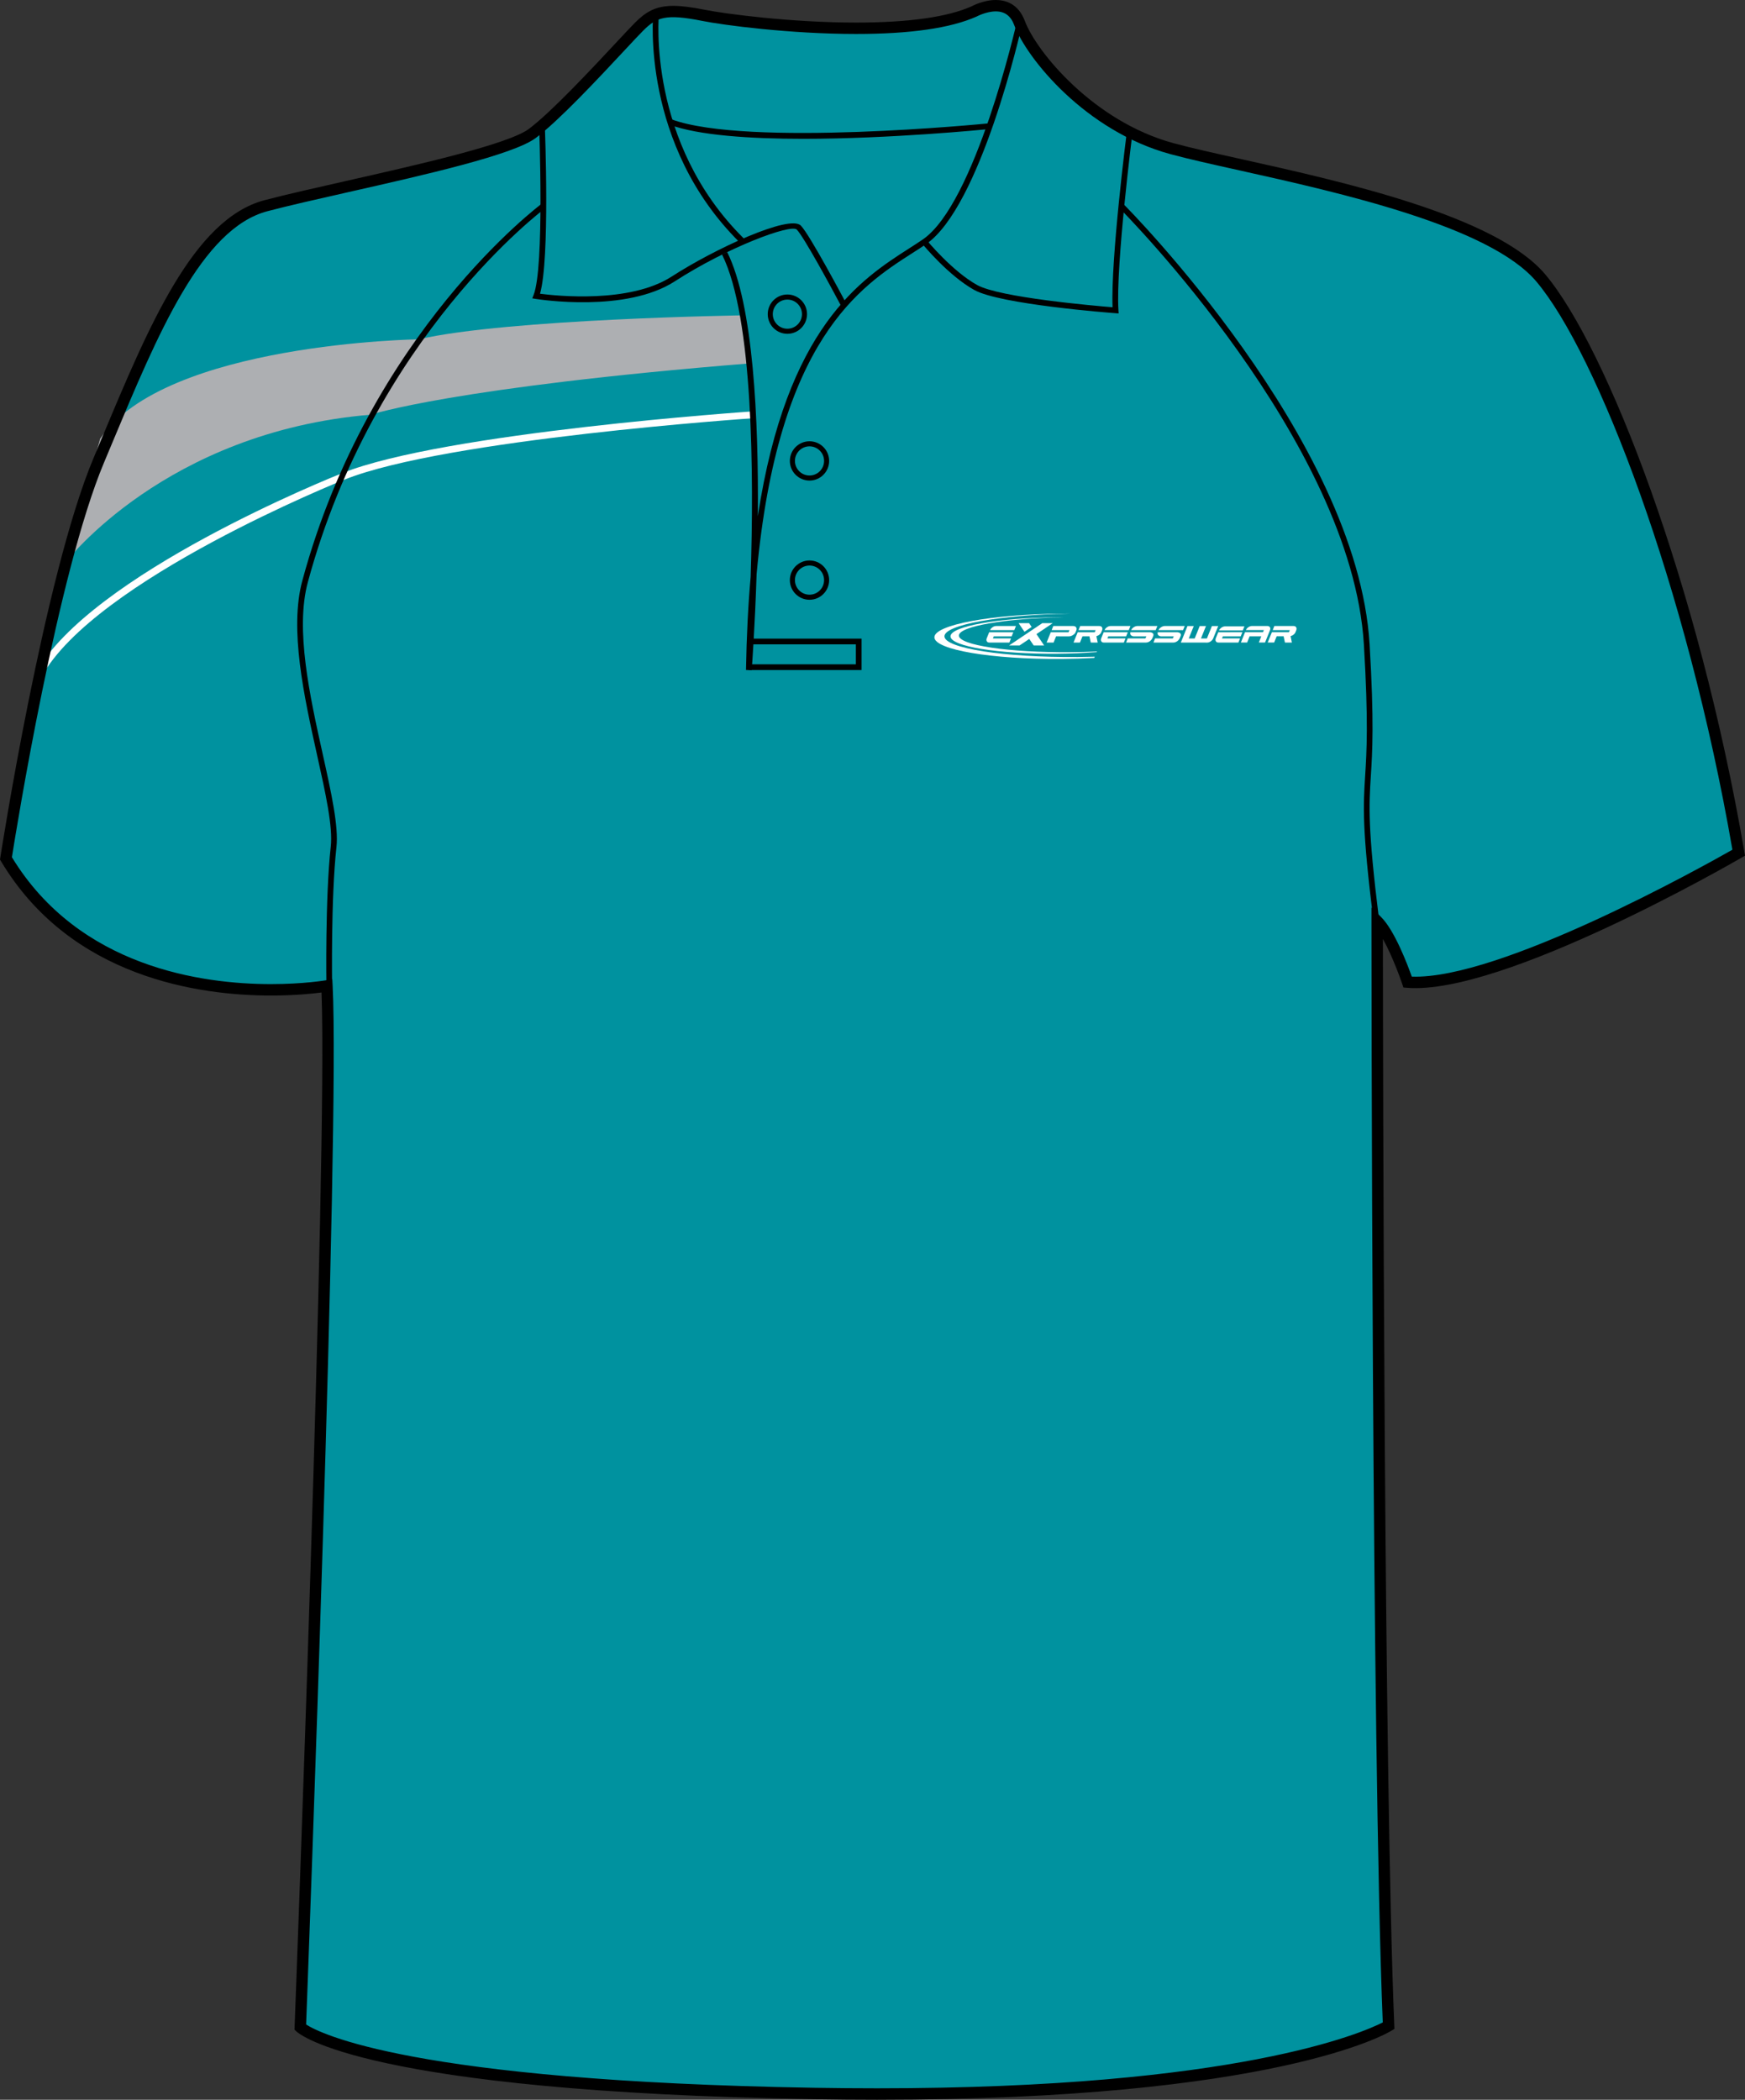 <?xml version="1.0" encoding="utf-8"?>
<!-- Generator: Adobe Illustrator 15.1.0, SVG Export Plug-In . SVG Version: 6.00 Build 0)  -->
<!DOCTYPE svg PUBLIC "-//W3C//DTD SVG 1.1//EN" "http://www.w3.org/Graphics/SVG/1.1/DTD/svg11.dtd">
<svg version="1.1" id="Layer_1" xmlns="http://www.w3.org/2000/svg" xmlns:xlink="http://www.w3.org/1999/xlink" x="0px" y="0px"
	 width="664.976px" height="800.002px" viewBox="0 0 664.976 800.002" enable-background="new 0 0 664.976 800.002"
	 xml:space="preserve">
<rect x="0" y="0" width="664.976" height="800.002" fill="#333333" stroke="none"/>
<g id="side" display="none">
</g>
<g id="back" display="none">
</g>
<g id="front">
	<path id="primary" fill="#00929F" d="M124.589,376.729c0,0-90.337,9.721-122.319-48.589c0,0,16.462-106.569,35.312-151.524
		c18.854-44.954,36.251-89.912,63.808-97.16c27.553-7.25,89.909-18.85,101.506-27.549c11.602-8.702,34.801-34.804,40.603-40.603
		c5.803-5.802,10.154-7.255,24.652-4.353c14.502,2.9,76.855,10.154,102.962-1.449c0,0,13.052-7.25,17.399,4.35
		c4.352,11.601,26.104,39.153,58.001,47.853c31.904,8.702,117.453,21.751,140.66,49.303
		c23.207,27.552,58.014,117.461,75.408,218.968c0,0-89.911,52.203-126.158,49.302c0,0-5.805-17.399-11.604-23.201
		c0,0,0,316.421,4.35,420.827c0,0-46.397,28.711-218.959,25.813c-172.563-2.9-195.766-25.23-195.766-25.23
		S127.489,433.288,124.589,376.729z"/>
	<path id="secondary" fill="#ADAFB2" d="M283.596,120.138c0,0-90.076,1.305-124.02,9.138c0,0-96.604,1.306-121.405,37.858
		L25.115,214.13c0,0,37.858-49.607,116.188-56.134c0,0,31.331-10.444,144.904-19.582L283.596,120.138z"/>
	<path id="tertiary" fill="#FFFFFF" d="M15.816,257.842l-2.287-1.262c20.875-37.832,112.938-74.745,116.846-76.298
		c38.902-15.561,155.875-23.508,157.05-23.587l0.173,2.606c-1.173,0.079-117.732,7.997-156.258,23.406
		C130.39,183.083,36.238,220.824,15.816,257.842z"/>
	<path d="M306.104,52.886c-20.313,0-39.931-1.293-51.022-5.4l0.754-2.039c28.8,10.663,119.861,1.663,120.781,1.569l0.22,2.165
		C374.496,49.413,339.387,52.886,306.104,52.886z"/>
	<path d="M334.239,800.002c-7.833,0-15.932-0.068-24.073-0.205c-171.449-2.883-196.264-24.9-197.236-25.838l-0.703-0.678
		l0.037-0.975c0.127-3.354,12.673-331.775,10.261-394.164c-3.438,0.45-10.29,1.157-19.28,1.157
		c-26.988,0-76.236-6.643-102.84-51.132L0,327.494l0.12-0.775c0.166-1.071,16.723-107.351,35.456-152.033l2.987-7.138
		c18.07-43.274,35.138-84.145,62.271-91.282c8.051-2.12,19.123-4.622,30.847-7.272c27.646-6.25,62.059-14.026,69.91-19.916
		c8.549-6.413,23.958-22.925,33.162-32.788c3.201-3.428,5.729-6.139,7.203-7.614c4.082-4.081,7.784-6.442,14.648-6.442
		c3.078,0,6.882,0.476,11.971,1.494c7.626,1.525,32.733,4.873,57.657,4.873c19.973,0,34.772-2.077,43.994-6.175
		C370.237,2.411,374.628,0,379.462,0c3.688,0,8.605,1.387,11.081,7.998c4.393,11.703,26.145,38.227,56.537,46.52
		c6.681,1.822,15.717,3.832,26.173,6.159c38.547,8.577,96.795,21.54,115.581,43.84c23.56,27.976,58.387,117.917,75.885,220
		l0.257,1.489l-1.31,0.76c-3.598,2.091-91.059,52.502-127.425,49.591l-1.437-0.113l-0.453-1.366
		c-0.046-0.13-3.388-10.065-7.368-17.106c0.038,46.578,0.401,319.252,4.345,413.956l0.056,1.271l-1.081,0.668
		C528.571,774.736,485.973,800.002,334.239,800.002z M116.654,771.328c5.063,3.281,40.023,21.535,193.589,24.115
		c8.117,0.137,16.19,0.203,23.996,0.203c137.213,0,185.171-21.266,192.695-25.102c-4.248-104.625-4.299-416.409-4.299-419.561v-5.25
		l3.715,3.71c5.161,5.162,10.104,18.302,11.647,22.651c33.656,1.22,111.145-42.069,122.178-48.349
		c-17.455-100.732-51.597-189.038-74.672-216.434c-17.832-21.174-75.221-33.944-113.189-42.396
		c-10.518-2.339-19.597-4.36-26.374-6.208c-32.292-8.809-54.666-36.383-59.469-49.188c-1.306-3.483-3.599-5.174-7.01-5.174
		c-3.661,0-7.265,1.945-7.303,1.963c-9.948,4.434-25.345,6.637-45.929,6.637c-25.248,0-50.751-3.404-58.511-4.956
		c-14.134-2.825-17.501-1.428-22.688,3.757c-1.42,1.421-3.927,4.107-7.099,7.506c-9.907,10.613-24.877,26.654-33.734,33.3
		c-8.598,6.448-42.049,14.009-71.562,20.678c-11.686,2.642-22.723,5.135-30.697,7.235c-25.054,6.592-41.72,46.5-59.364,88.752
		l-2.989,7.146C21.898,218.551,6.081,316.836,4.538,326.601c25.596,42.046,72.774,48.342,98.702,48.342
		c12.466,0,20.889-1.438,20.974-1.451l2.417-0.421l0.126,2.452C129.552,429.898,117.484,749.496,116.654,771.328z"/>
	<path d="M320.492,116.513c-3.813-7.201-14.276-26.456-16.859-29.038c-2.265-2.256-26.555,6.816-46.494,19.72
		c-18.625,12.052-51.575,6.911-52.97,6.687l-1.343-0.217l0.504-1.261c4.214-10.538,2.12-64.266,2.102-64.809l2.172-0.085
		c0.086,2.15,1.996,51.126-1.815,64.403c6.28,0.82,34.245,3.757,50.167-6.543c16.396-10.607,44.918-23.73,49.212-19.43
		c3.342,3.34,16.681,28.488,17.246,29.559L320.492,116.513z"/>
	<path d="M281.886,92.373c-37.72-37.324-32.997-86.852-32.945-87.348l2.162,0.227c-0.05,0.486-4.646,49.007,32.31,85.575
		L281.886,92.373z"/>
	<path d="M286.454,255.364l-2.172-0.102c0.214-12.893,0.822-24.681,1.772-35.492c1.255-38.903,0.996-98.998-10.903-122.789
		l1.944-0.974c10.019,20.04,12.018,63.979,11.693,100.677c11.022-72.157,39.403-90.348,57.734-102.092
		c1.82-1.167,3.535-2.266,5.11-3.344c20.074-13.737,35.652-82.037,35.813-82.727l2.122,0.478
		c-0.639,2.846-15.926,69.828-36.702,84.042c-1.594,1.089-3.327,2.201-5.168,3.378c-19.717,12.634-51.252,32.833-59.372,122.311
		C287.674,238.906,286.582,253.667,286.454,255.364z"/>
	<path d="M426.283,119.425l-1.247-0.094c-1.784-0.133-43.854-3.344-53.737-8.833c-9.854-5.478-19.481-17.169-19.888-17.666
		l1.684-1.375c0.098,0.117,9.774,11.866,19.267,17.138c8.56,4.757,44.48,7.888,51.614,8.47c-0.732-18.311,5.25-65.432,5.51-67.474
		l2.157,0.274c-0.066,0.51-6.502,51.213-5.434,68.312L426.283,119.425z"/>
	<path fill="none" stroke="#515254" stroke-width="1.666" stroke-miterlimit="10" d="M276.123,96.493"/>
	<polygon points="328.327,255.28 285.342,255.28 285.342,253.105 326.153,253.105 326.153,245.493 285.911,245.493 285.911,243.318 
		328.327,243.318 	"/>
	<path d="M124.385,375.534c-0.005-0.332-0.499-33.521,1.655-52.941c0.849-7.616-1.942-20.197-5.177-34.769
		c-4.997-22.519-10.66-48.041-5.666-66.539c25.546-94.623,90.745-143.313,91.402-143.794l1.288,1.754
		c-0.65,0.478-65.251,48.753-90.587,142.605c-4.854,17.983,0.746,43.229,5.688,65.502c3.275,14.76,6.104,27.509,5.217,35.479
		c-2.143,19.285-1.647,52.337-1.645,52.668L124.385,375.534z"/>
	<path d="M523.374,350.682c-4.396-35.359-3.871-43.664-3.146-55.155c0.572-9.101,1.285-20.43-0.484-49.969
		c-4.636-77.361-92.213-165.326-93.096-166.206l1.535-1.542c0.891,0.885,89.044,89.439,93.73,167.617
		c1.78,29.673,1.061,41.075,0.479,50.237c-0.716,11.373-1.233,19.592,3.137,54.75L523.374,350.682z"/>
	<path d="M308.481,228.513c-4.128,0-7.488-3.359-7.488-7.487c0-4.13,3.36-7.491,7.488-7.491c4.127,0,7.487,3.361,7.487,7.491
		C315.966,225.156,312.608,228.513,308.481,228.513z M308.481,215.47c-3.063,0-5.554,2.492-5.554,5.556s2.489,5.553,5.554,5.553
		c3.062,0,5.553-2.491,5.553-5.553C314.033,217.962,311.542,215.47,308.481,215.47z"/>
	<path d="M308.481,183.102c-4.128,0-7.488-3.36-7.488-7.491c0-4.128,3.36-7.488,7.488-7.488c4.127,0,7.487,3.36,7.487,7.488
		C315.966,179.742,312.608,183.102,308.481,183.102z M308.481,170.058c-3.063,0-5.554,2.491-5.554,5.553
		c0,3.065,2.489,5.556,5.554,5.556c3.062,0,5.553-2.494,5.553-5.556S311.542,170.058,308.481,170.058z"/>
	<path d="M300.053,127.182c-4.13,0-7.488-3.36-7.488-7.491c0-4.128,3.36-7.489,7.488-7.489c4.127,0,7.485,3.361,7.485,7.489
		C307.536,123.822,304.18,127.182,300.053,127.182z M300.053,114.138c-3.063,0-5.559,2.491-5.559,5.554
		c0,3.064,2.493,5.556,5.559,5.556c3.063,0,5.554-2.494,5.554-5.556C305.606,116.629,303.115,114.138,300.053,114.138z"/>
	<g>
		<path fill="#FFFFFF" d="M401.176,237.422h-3.986l-12.639,8.488h3.988l3.688-2.477l1.678,2.477h3.985l-2.922-4.32L401.176,237.422
			L401.176,237.422z M388.162,237.422h3.993l0.975,1.439l-2.734,1.851L388.162,237.422L388.162,237.422z"/>
		<g>
			<path fill="#FFFFFF" d="M473.601,240.184l0.622-1.533h-7.424c-0.441,0-0.893,0.16-1.344,0.473
				c-0.415,0.294-0.711,0.649-0.896,1.062C467.576,240.187,470.589,240.184,473.601,240.184L473.601,240.184z"/>
			<g>
				<path fill="#FFFFFF" d="M460.034,244.826c0.443,0,0.897-0.162,1.358-0.482c0.45-0.324,0.771-0.714,0.949-1.173l1.882-4.642
					h-2.392l-1.907,4.733h-2.27l1.912-4.733h-2.386l-1.913,4.733h-2.266l1.912-4.733h-2.387l-2.544,6.296L460.034,244.826
					L460.034,244.826z"/>
				<path fill="#FFFFFF" d="M489.157,242.432l0.504,2.384h2.64l-0.497-2.444c0.749-0.175,1.552-0.75,1.853-1.47l0.291-0.738
					c0.189-0.453,0.184-0.844-0.028-1.173c-0.186-0.324-0.518-0.483-1.007-0.483h-7.287l-0.63,1.577h6.51l-0.327,0.784
					c-1.265,0-4.908,0-6.499,0l-1.588,3.937h2.45l0.961-2.376h2.657L489.157,242.432L489.157,242.432z"/>
				<path fill="#FFFFFF" d="M465.669,243.242l0.321-0.791h6.808l0.64-1.585c-3.075,0-6.135,0.01-9.194,0.01l-0.918,2.277
					c-0.184,0.462-0.179,0.851,0.01,1.172c0.186,0.324,0.505,0.483,0.977,0.483h7.616l0.629-1.567L465.669,243.242L465.669,243.242z
					"/>
				<path fill="#FFFFFF" d="M476.192,242.446l-0.943,2.36h-2.384l1.588-3.934h3.787h3.039l0.336-0.799h-6.841
					c0.187-0.421,0.492-0.784,0.921-1.083c0.459-0.321,0.918-0.483,1.369-0.483h5.918c0.454,0,0.773,0.162,0.961,0.483
					c0.187,0.316,0.192,0.685,0.026,1.104l-1.897,4.713h-2.366l0.943-2.36L476.192,242.446L476.192,242.446z"/>
			</g>
		</g>
		<g>
			<path fill="#FFFFFF" d="M378.381,243.246l0.316-0.791h6.813l0.64-1.582c-3.075,0-6.132,0.008-9.199,0.008l-0.916,2.277
				c-0.186,0.461-0.176,0.853,0.013,1.174c0.186,0.321,0.505,0.483,0.974,0.483h7.621l0.63-1.569H378.381L378.381,243.246z
				 M386.521,240.082l0.633-1.569h-7.589c-0.453,0-0.912,0.162-1.369,0.486c-0.428,0.301-0.731,0.663-0.92,1.086
				C380.356,240.085,383.441,240.082,386.521,240.082L386.521,240.082z"/>
			<path fill="#FFFFFF" d="M403.782,242.451h1.524h2.061c0.513,0,1.015-0.165,1.499-0.486c0.505-0.329,0.806-0.609,0.989-1.053
				l0.304-0.75c0.176-0.448,0.15-0.834-0.087-1.163c-0.227-0.324-0.602-0.486-1.114-0.486h-7.58l-0.63,1.567h6.784l-0.344,0.804
				c-1.209,0-4.974,0-6.769,0l-1.584,3.929h2.665l0.943-2.365h1.336L403.782,242.451L403.782,242.451z"/>
			<path fill="#FFFFFF" d="M415.161,242.439l0.508,2.384h2.639l-0.495-2.444c0.752-0.175,1.55-0.749,1.846-1.47l0.299-0.738
				c0.188-0.455,0.176-0.847-0.033-1.173c-0.181-0.324-0.518-0.486-1.005-0.486h-7.28l-0.644,1.577h6.517l-0.33,0.784
				c-1.261,0-4.905,0-6.496,0l-1.596,3.937h2.456l0.958-2.374h2.659L415.161,242.439L415.161,242.439z"/>
			<path fill="#FFFFFF" d="M422.007,243.246l0.315-0.791h6.813l0.64-1.582c-3.075,0-6.133,0.008-9.2,0.008l-0.915,2.277
				c-0.181,0.461-0.181,0.853,0.013,1.174c0.183,0.321,0.508,0.483,0.976,0.483h7.619l0.63-1.569H422.007L422.007,243.246z
				 M430.147,240.082l0.632-1.569h-7.588c-0.459,0-0.913,0.162-1.372,0.486c-0.423,0.301-0.729,0.663-0.917,1.086
				C423.982,240.085,427.067,240.082,430.147,240.082L430.147,240.082z"/>
			<path fill="#FFFFFF" d="M436.863,242.451h-4.934c-0.255,0-0.464-0.11-0.645-0.207c-0.176-0.102-0.319-0.219-0.421-0.366
				c-0.097-0.145-0.15-0.314-0.163-0.504c-0.011-0.154,0.022-0.318,0.071-0.499c2.481,0,4.964,0,7.443,0
				c0.262,0,0.489,0.078,0.685,0.154c0.196,0.075,0.353,0.175,0.465,0.3s0.176,0.277,0.196,0.454
				c0.021,0.179-0.018,0.379-0.11,0.602l-0.28,0.668c-0.186,0.449-0.546,0.95-1.028,1.279c-0.479,0.321-0.971,0.483-1.47,0.483
				h-7.542l0.614-1.574h6.741L436.863,242.451L436.863,242.451z M431.053,240.087c0.17-0.419,0.495-0.783,0.943-1.088
				c0.487-0.332,0.977-0.494,1.472-0.494h7.562l-0.633,1.584C437.273,240.09,434.17,240.087,431.053,240.087L431.053,240.087z"/>
			<path fill="#FFFFFF" d="M447.295,242.451h-4.932c-0.25,0-0.464-0.11-0.646-0.207c-0.177-0.102-0.317-0.219-0.419-0.366
				c-0.094-0.145-0.153-0.314-0.165-0.504c-0.011-0.154,0.022-0.318,0.071-0.499c2.485,0,4.964,0,7.45,0
				c0.255,0,0.479,0.078,0.678,0.154c0.196,0.075,0.354,0.175,0.465,0.3c0.111,0.125,0.178,0.277,0.196,0.454
				c0.022,0.179-0.016,0.379-0.104,0.602l-0.286,0.668c-0.188,0.449-0.54,0.95-1.032,1.279c-0.479,0.321-0.969,0.483-1.467,0.483
				h-7.544l0.615-1.574h6.741L447.295,242.451L447.295,242.451z M441.488,240.087c0.168-0.419,0.494-0.783,0.941-1.088
				c0.487-0.332,0.976-0.494,1.473-0.494h7.561l-0.633,1.584C447.706,240.09,444.603,240.087,441.488,240.087L441.488,240.087z"/>
		</g>
		<path fill="#FFFFFF" d="M402.834,235.197c0.815-0.005,1.632-0.008,2.439-0.005c-22.188,0.384-39.864,3.428-39.864,6.961
			c0,3.669,19.082,6.512,42.478,6.332c3.491-0.029,6.887-0.124,10.14-0.271l-0.104,0.24c-4.666,0.358-9.761,0.575-15.089,0.616
			c-22.372,0.176-40.625-2.798-40.625-6.618C362.206,238.628,380.46,235.372,402.834,235.197L402.834,235.197z"/>
		<path fill="#FFFFFF" d="M404.685,233.799c0.979-0.009,1.951-0.012,2.922-0.005c-26.548,0.469-47.702,4.246-47.702,8.639
			c0,4.564,22.83,8.107,50.823,7.89c2.188-0.018,4.345-0.055,6.461-0.118l-0.193,0.465c-3.938,0.214-8.063,0.344-12.311,0.379
			c-26.771,0.209-48.609-3.497-48.609-8.246S377.913,234.006,404.685,233.799L404.685,233.799z"/>
	</g>
</g>
</svg>
